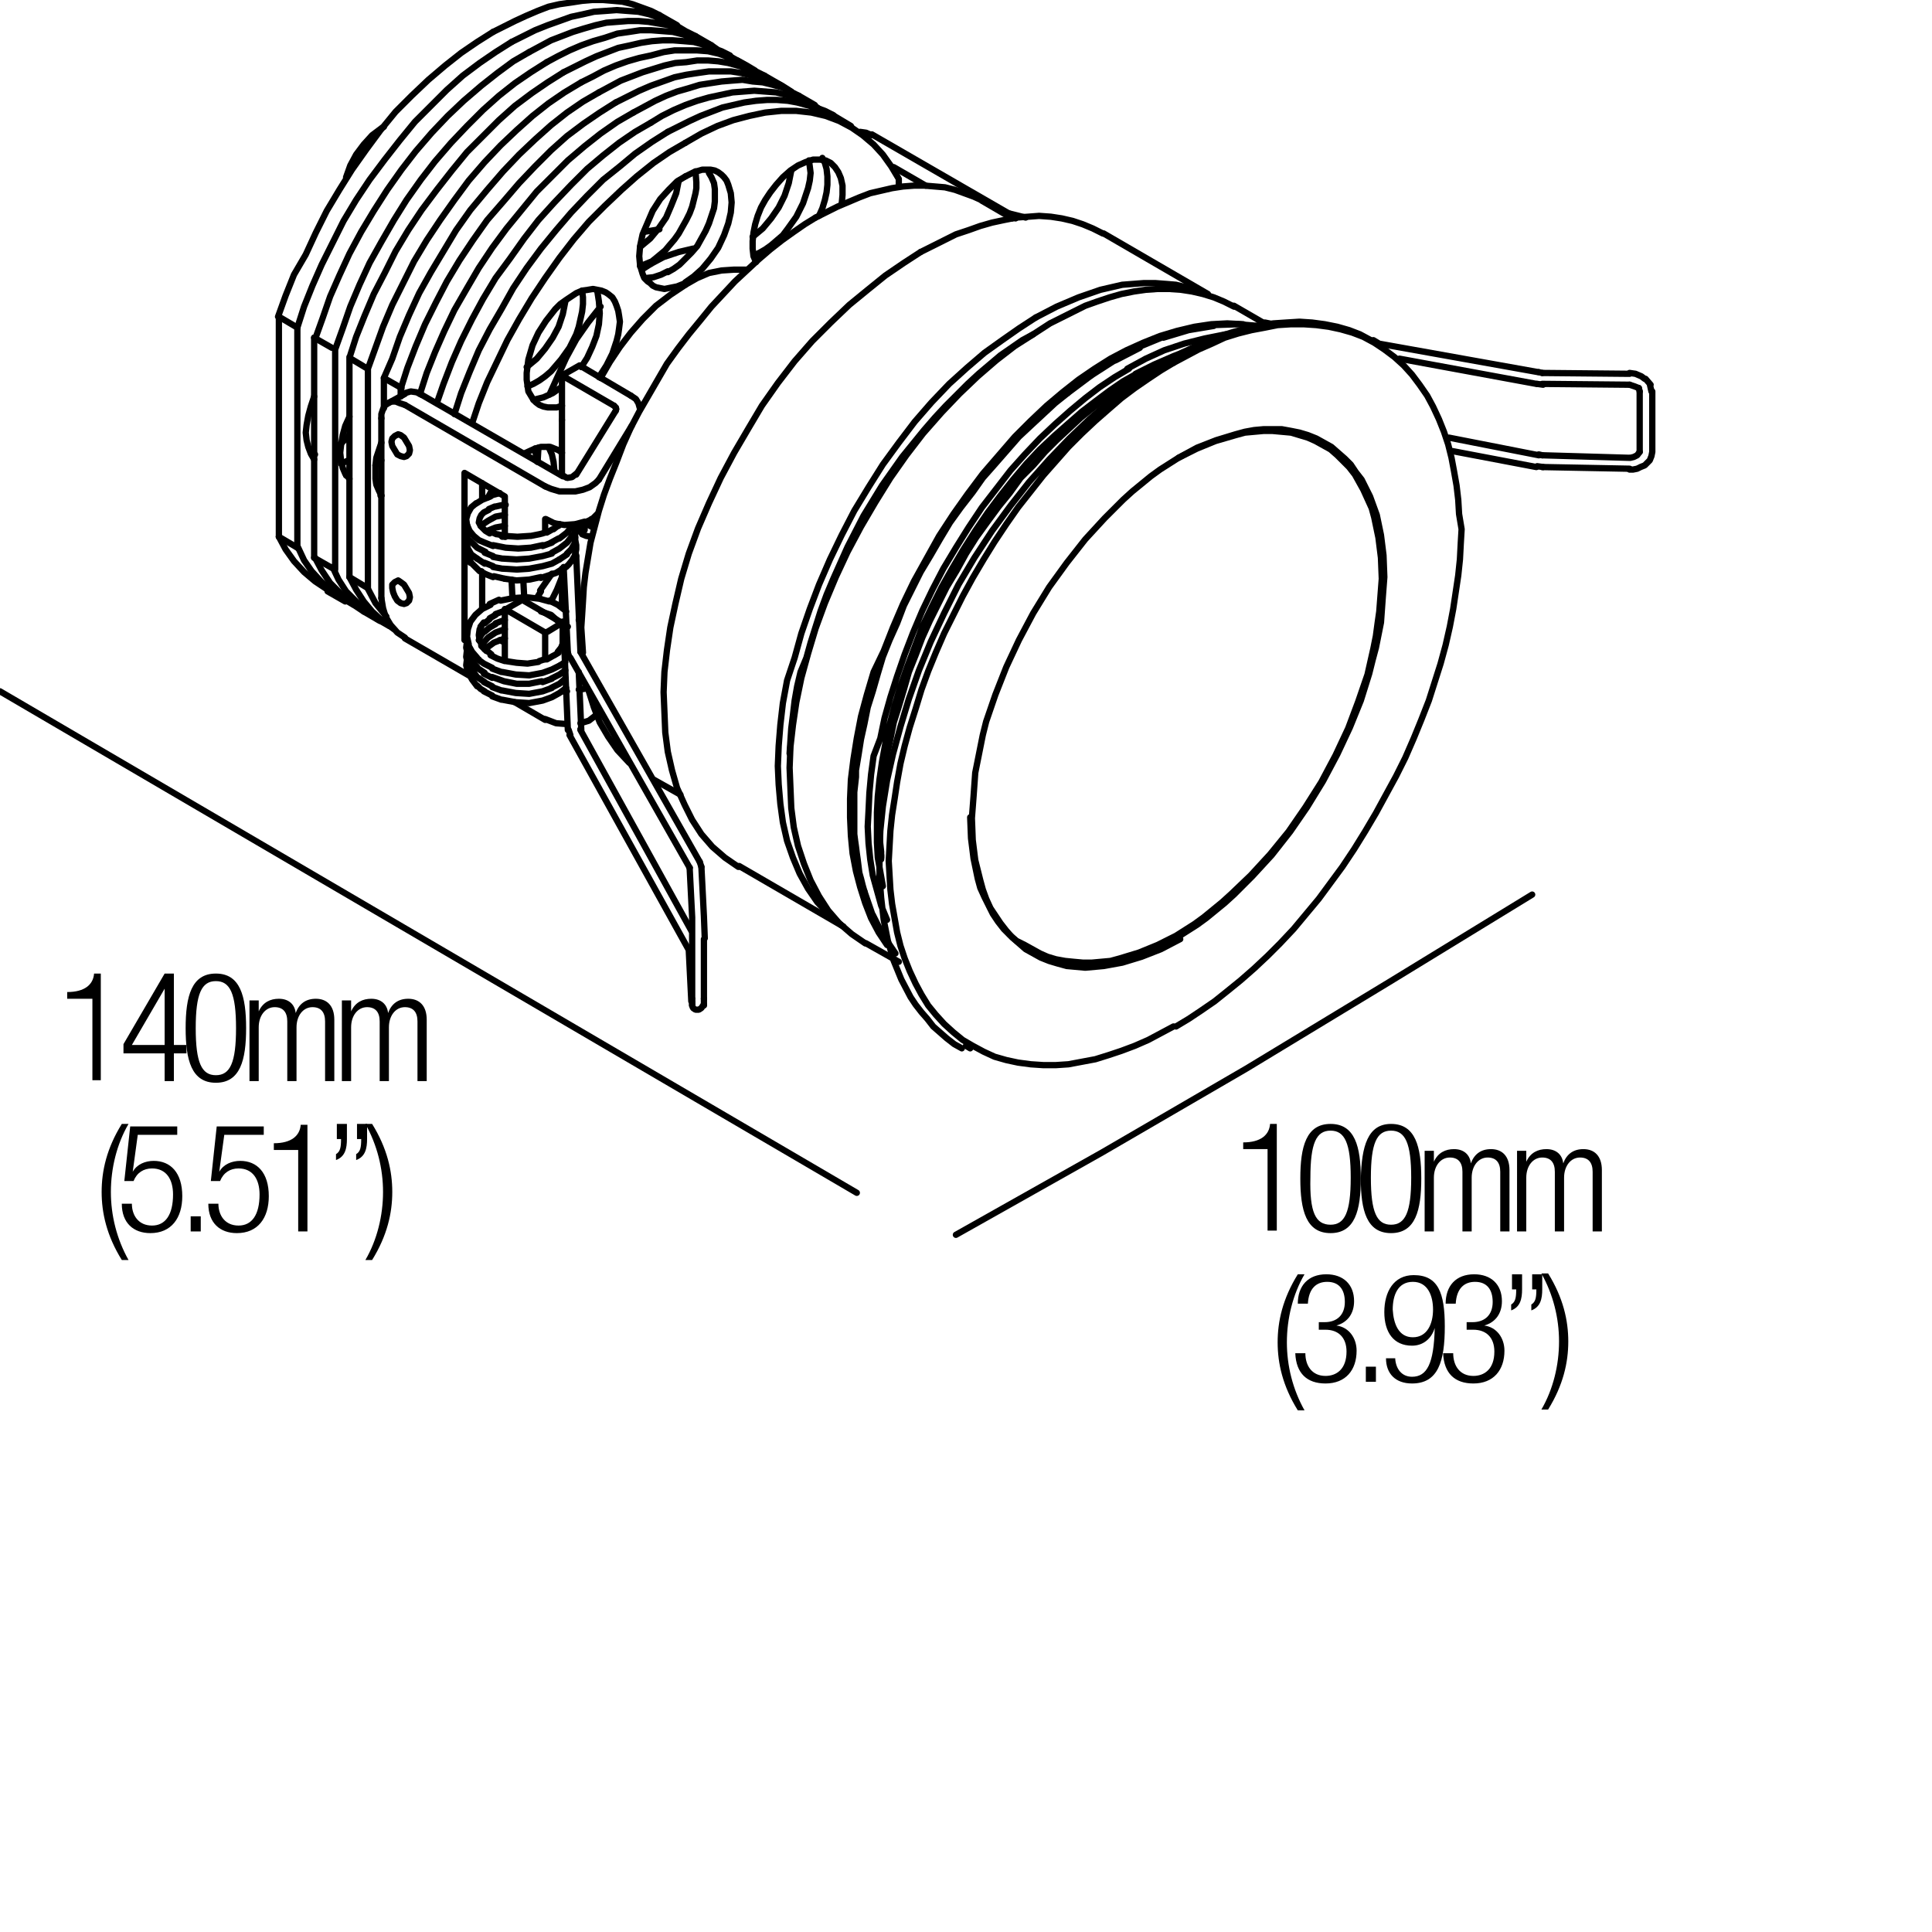 <?xml version="1.0" encoding="utf-8"?>
<!-- Generator: Adobe Illustrator 18.0.0, SVG Export Plug-In . SVG Version: 6.00 Build 0)  -->
<!DOCTYPE svg PUBLIC "-//W3C//DTD SVG 1.1//EN" "http://www.w3.org/Graphics/SVG/1.1/DTD/svg11.dtd">
<svg version="1.1" id="Livello_1" xmlns="http://www.w3.org/2000/svg" xmlns:xlink="http://www.w3.org/1999/xlink" x="0px" y="0px"
	 viewBox="0 0 230 230" enable-background="new 0 0 230 230" xml:space="preserve">
<path fill="none" stroke="#000000" stroke-width="0.75" stroke-linecap="round" stroke-linejoin="round" stroke-miterlimit="10" d="
	M61,71.1L60.9,69 M66.9,56.6V50"/>
<path fill="none" stroke="#000000" stroke-width="0.75" stroke-linecap="round" stroke-linejoin="bevel" stroke-miterlimit="10" d="
	M66.6,81.4l0.7-0.6 M65.6,81.9l1-0.5 M64.6,82.3l1.1-0.4 M59.8,82.2l1.6,0.3l1.6,0.1l1.6-0.3 M58.6,81.8l1.1,0.4 M57.6,81.2l1,0.5
	 M56.8,80.6l0.9,0.6 M56.2,79.8l0.6,0.8 M55.6,77.3l-0.1,0.9l0.2,0.8l0.4,0.8 M66.6,80.3l0.7-0.5 M65.6,80.8l1-0.5 M64.6,81.2
	l1.1-0.4 M58.6,80.6l1.4,0.5l1.5,0.3h1.5l1.5-0.3 M57.6,80.2l1,0.5 M56.8,79.5l0.9,0.6 M56.2,78.7l0.6,0.7 M55.7,77.8l0.5,0.9
	 M55.6,76.3l-0.1,0.8l0.2,0.8"/>
<line fill="none" stroke="#000000" stroke-width="0.75" stroke-linecap="round" stroke-linejoin="round" stroke-miterlimit="10" x1="67.3" y1="78.8" x2="66.7" y2="79.2"/>
<path fill="none" stroke="#000000" stroke-width="0.75" stroke-linecap="round" stroke-linejoin="bevel" stroke-miterlimit="10" d="
	M65.7,79.7l1-0.5 M64.6,80.1l1.1-0.4 M59.8,80l1.6,0.3l1.6,0.1l1.6-0.3 M58.6,79.6l1.1,0.4 M57.6,79l1,0.5 M56.9,78.5l0.7,0.5
	 M56.8,78.4l0.2,0.1 M56.2,77.6l0.6,0.7 M55.7,76.7l0.5,0.9 M56,74l-0.3,0.9l-0.1,0.9l0.2,0.9 M56.6,73.2L56,74 M57.4,72.5l-0.8,0.7
	 M58.4,72l-1,0.5 M59.4,71.4l-1.1,0.5 M64.4,71.3l-1.7-0.2l-1.6,0.1l-1.5,0.3 M65.4,71.6l-1.1-0.3 M66.4,72l-1-0.5 M67.2,72.6
	L66.4,72"/>
<line fill="none" stroke="#000000" stroke-width="0.75" stroke-linecap="round" stroke-linejoin="round" stroke-miterlimit="10" x1="67.3" y1="72.6" x2="67.4" y2="72.8"/>
<path fill="none" stroke="#000000" stroke-width="0.75" stroke-linecap="round" stroke-linejoin="bevel" stroke-miterlimit="10" d="
	M65.7,83l0.9-0.5l0.8-0.6 M64.6,83.4l1.1-0.4 M59.8,83.3l1.6,0.3l1.6,0.1l1.6-0.3 M58.6,82.9l1.1,0.4 M57.6,82.3l1,0.5 M57.2,82
	l0.5,0.3 M56.8,81.6l0.3,0.3 M56.2,80.9l0.6,0.8 M55.7,80l0.5,0.9 M55.6,78.4l-0.1,0.8l0.2,0.8 M60.1,76l-1.3,0.5l-1.1,0.8
	 M60.1,74.9L59,75.3l-0.9,0.6l-0.8,0.9"/>
<path fill="none" stroke="#000000" stroke-width="0.75" stroke-linecap="round" stroke-linejoin="round" stroke-miterlimit="10" d="
	M67,76.8L67,76.7 M60.1,73.8L59,74.2"/>
<path fill="none" stroke="#000000" stroke-width="0.75" stroke-linecap="round" stroke-linejoin="bevel" stroke-miterlimit="10" d="
	M59,74.3l-0.7,0.4 M58.3,74.7l-0.6,0.5 M57.6,75.2l-0.4,0.5"/>
<path fill="none" stroke="#000000" stroke-width="0.75" stroke-linecap="round" stroke-linejoin="round" stroke-miterlimit="10" d="
	M57.2,75.7L57,76.2 M60.1,72.7L59,73.1"/>
<path fill="none" stroke="#000000" stroke-width="0.75" stroke-linecap="round" stroke-linejoin="bevel" stroke-miterlimit="10" d="
	M59,73.2l-0.7,0.4 M58.3,73.7l-0.6,0.5 M57.6,74.1l-0.4,0.5 M57.3,74.6l-0.2,0.3 M57.1,74.9L57,75.6l0.1,0.7 M57.1,76.3l0.3,0.5
	 M57.3,76.9l0.5,0.5 M57.8,77.4l0.1,0.1 M58,77.5l0.5,0.4 M58.4,78l0.8,0.4 M59.2,78.4l0.9,0.3 M60.2,78.7l1.3,0.2l1.3,0.1l1.3-0.2
	 M64.2,78.7l0.9-0.3 M65.1,78.5l0.7-0.4 M65.8,78.1L66,78 M66,78l0.5-0.3 M66.4,77.6l0.4-0.5 M66.8,77.1l0.2-0.5 M67,76.7v-0.9"/>
<line fill="none" stroke="#000000" stroke-width="0.75" stroke-linecap="round" stroke-linejoin="round" stroke-miterlimit="10" x1="67" y1="75.7" x2="67" y2="75.6"/>
<polyline fill="none" stroke="#000000" stroke-width="0.75" stroke-linecap="round" stroke-linejoin="bevel" stroke-miterlimit="10" points="
	66.6,74.1 65.6,73.2 64.4,72.8 "/>
<path fill="none" stroke="#000000" stroke-width="0.75" stroke-linecap="round" stroke-linejoin="round" stroke-miterlimit="10" d="
	M67.2,75.1L67,74.5 M67.6,77.7l-0.5-10.2 M68.6,66.2l0.5,11.4 M68.5,65.7l0.1,0.5 M60.1,68.9l-1.3-0.3"/>
<line fill="none" stroke="#000000" stroke-width="0.75" stroke-linecap="round" stroke-linejoin="bevel" stroke-miterlimit="10" x1="57.7" y1="68.3" x2="58.7" y2="68.7"/>
<path fill="none" stroke="#000000" stroke-width="0.75" stroke-linecap="round" stroke-linejoin="round" stroke-miterlimit="10" d="
	M57.7,68.3L57.7,68.3l-0.2-0.1l-0.1-0.1l-0.1-0.1h-0.1L57.1,68L57,67.9l-0.1-0.1l-0.1-0.1l-0.1-0.1l-0.1-0.1l-0.1-0.1l-0.1-0.1
	l-0.1-0.1l-0.1-0.1l-0.1-0.1l-0.1-0.1v-0.1H56v-0.1L56,67l-0.1-0.1v-0.1h-0.1v-0.1v-0.1h-0.1v-0.1l-0.1-0.1v-0.1l-0.1-0.1v-0.1
	l-0.1-0.1v-0.1v-0.1v-0.1L55.5,66v-0.1v-0.1v-0.1v-0.1v-0.1v-0.1v-0.1v-0.1v-0.1l0.1-0.1v-0.1v-0.1v-0.1V65 M68.5,64.4l0.1,0.5v0.5
	l-0.1,0.5l-0.1,0.3l-0.3,0.5l-0.4,0.5l-0.3,0.3L67,67.7l-0.8,0.5l-0.9,0.3l-0.9,0.3"/>
<path fill="none" stroke="#000000" stroke-width="0.75" stroke-linecap="round" stroke-linejoin="bevel" stroke-miterlimit="10" d="
	M55.6,63.8l-0.1,0.7l0.2,0.8l0.4,0.7l0.7,0.5 M67.5,65.9l0.5-0.5l0.4-0.7l0.1-0.7l-0.1-0.8 M55.6,62.6l-0.1,0.6l0.1,0.7l0.3,0.5
	 M68.3,63.7l0.3-1.3 M56.1,60.4l-0.4,0.7l-0.2,0.7l0.1,0.7 M56.7,59.9l-0.6,0.5 M57.4,59.5l-0.8,0.5 M58.4,59.1l-1,0.4"/>
<line fill="none" stroke="#000000" stroke-width="0.75" stroke-linecap="round" stroke-linejoin="round" stroke-miterlimit="10" x1="58.4" y1="59" x2="59.5" y2="58.7"/>
<polyline fill="none" stroke="#000000" stroke-width="0.75" stroke-linecap="round" stroke-linejoin="bevel" stroke-miterlimit="10" points="
	60.1,68.9 61.5,69.1 63,69 64.4,68.7 "/>
<line fill="none" stroke="#000000" stroke-width="0.75" stroke-linecap="round" stroke-linejoin="round" stroke-miterlimit="10" x1="67.5" y1="66" x2="66.6" y2="66.6"/>
<path fill="none" stroke="#000000" stroke-width="0.75" stroke-linecap="round" stroke-linejoin="bevel" stroke-miterlimit="10" d="
	M65.7,67.1l0.9-0.5 M64.6,67.4l1.1-0.3 M59.9,67.7l1.6,0.1l1.5-0.1l1.6-0.3 M58.7,67.5l1.1,0.2 M57.7,67l1,0.4"/>
<line fill="none" stroke="#000000" stroke-width="0.75" stroke-linecap="round" stroke-linejoin="round" stroke-miterlimit="10" x1="57.7" y1="67.1" x2="56.8" y2="66.5"/>
<path fill="none" stroke="#000000" stroke-width="0.75" stroke-linecap="round" stroke-linejoin="bevel" stroke-miterlimit="10" d="
	M66.6,65.3l0.9-0.7l0.7-0.9 M65.7,65.8l0.9-0.5 M64.6,66.2l1.1-0.3 M59.9,66.5l1.6,0.1l1.5-0.1l1.6-0.3 M58.7,66.3l1.1,0.2
	 M57.7,65.8l1,0.4 M56,64.4l0.8,0.8l1,0.5 M66.6,64.1l0.9-0.7l0.7-0.9 M65.6,64.6l0.9-0.5"/>
<line fill="none" stroke="#000000" stroke-width="0.75" stroke-linecap="round" stroke-linejoin="round" stroke-miterlimit="10" x1="65.7" y1="64.6" x2="64.6" y2="65"/>
<path fill="none" stroke="#000000" stroke-width="0.75" stroke-linecap="round" stroke-linejoin="bevel" stroke-miterlimit="10" d="
	M58.7,64.9l1.5,0.3l1.5,0.1l1.5-0.1l1.4-0.3 M57.7,64.6l1,0.4 M55.6,62.5l0.3,0.7l0.5,0.6l0.6,0.5l0.7,0.3 M60.2,60.1h-0.3
	 M59.9,60.1l-0.9,0.2 M58.9,60.3l-0.7,0.3 M58.2,60.7L57.6,61 M57.6,61l-0.3,0.3l-0.2,0.4L57,62.2 M57,62.2l0.3,0.5l0.5,0.5l0.5,0.3
	 M58.4,63.3l0.7,0.3 M59.2,63.6l0.5,0.1 M59.7,63.8l0.5,0.1 M60.1,63.8l1.5,0.1l1.5-0.1 M63.2,63.8l1-0.2 M64.2,63.6l0.4-0.1
	 M64.6,63.5l0.5-0.2 M65.1,63.4l0.7-0.4 M65.9,63l0.5-0.4"/>
<line fill="none" stroke="#000000" stroke-width="0.75" stroke-linecap="round" stroke-linejoin="round" stroke-miterlimit="10" x1="66.5" y1="62.6" x2="66.6" y2="62.4"/>
<path fill="none" stroke="#000000" stroke-width="0.75" stroke-linecap="round" stroke-linejoin="bevel" stroke-miterlimit="10" d="
	M60.1,61.3L59,61.5L58.1,62l-0.9,0.6 M60.1,62.6L59,62.8L58,63.2"/>
<path fill="none" stroke="#000000" stroke-width="0.75" stroke-linecap="round" stroke-linejoin="round" stroke-miterlimit="10" d="
	M60.1,63.8l-0.3,0.1 M62.3,69.1l0.1,1.9 M68.9,80l0.3,6.9 M67.6,86.9l-0.5-11.8 M69.1,86.8L69.1,86.8"/>
<line fill="none" stroke="#000000" stroke-width="0.75" stroke-linecap="round" stroke-linejoin="bevel" stroke-miterlimit="10" x1="67.7" y1="86.9" x2="67.9" y2="87.5"/>
<path fill="none" stroke="#000000" stroke-width="0.75" stroke-linecap="round" stroke-linejoin="round" stroke-miterlimit="10" d="
	M69.1,86.9l13.2,23.9 M67.8,87.5l14.2,25.6v0.1l0.3,6 M82.4,119.5v-0.6 M83.8,118.9v0.7"/>
<path fill="none" stroke="#000000" stroke-width="0.75" stroke-linecap="round" stroke-linejoin="bevel" stroke-miterlimit="10" d="
	M83.8,119.7v-0.1 M82.4,119.7l0.1,0.3l0.3,0.2h0.4l0.3-0.2l0.2-0.3"/>
<path fill="none" stroke="#000000" stroke-width="0.75" stroke-linecap="round" stroke-linejoin="round" stroke-miterlimit="10" d="
	M82.4,119.7v-0.3v-0.2 M82.4,118.9v-7.1 M83.8,111.8v7.1 M82.4,111.8v-2.6 M83.8,109.1l0.1,2.6 M82.4,109.2l-0.3-5.9 M83.5,103.2
	l0.3,5.9"/>
<path fill="none" stroke="#000000" stroke-width="0.75" stroke-linecap="round" stroke-linejoin="bevel" stroke-miterlimit="10" d="
	M82.1,103.3L82.1,103.3 M83.5,103.2l-0.2-0.6"/>
<path fill="none" stroke="#000000" stroke-width="0.75" stroke-linecap="round" stroke-linejoin="round" stroke-miterlimit="10" d="
	M82.1,103.3l-14.2-25 M69.1,77.6l14.2,25"/>
<line fill="none" stroke="#000000" stroke-width="0.75" stroke-linecap="round" stroke-linejoin="bevel" stroke-miterlimit="10" x1="67.6" y1="77.7" x2="67.8" y2="78.3"/>
<rect x="69.1" y="77.5" width="0.1" height="0.1"/>
<rect x="66.8" y="49.9" width="0.1" height="0.1"/>
<line fill="none" stroke="#000000" stroke-width="0.75" stroke-linecap="round" stroke-linejoin="bevel" stroke-miterlimit="10" x1="122.1" y1="25.9" x2="120.1" y2="25.4"/>
<path fill="none" stroke="#000000" stroke-width="0.75" stroke-linecap="round" stroke-linejoin="round" stroke-miterlimit="10" d="
	M172.5,52.1l10.7,2.1 M182.9,55.6l-10-1.9"/>
<path fill="none" stroke="#000000" stroke-width="0.75" stroke-linecap="round" stroke-linejoin="bevel" stroke-miterlimit="10" d="
	M183.2,54.1l0.4,0.1 M183,55.5l0.7,0.1"/>
<path fill="none" stroke="#000000" stroke-width="0.75" stroke-linecap="round" stroke-linejoin="round" stroke-miterlimit="10" d="
	M183.6,54.2l10.3,0.3 M194,55.8l-10.4-0.2"/>
<polyline fill="none" stroke="#000000" stroke-width="0.75" stroke-linecap="round" stroke-linejoin="bevel" stroke-miterlimit="10" points="
	194.1,54.5 194.5,54.4 194.9,54.2 195.2,53.8 "/>
<path fill="none" stroke="#000000" stroke-width="0.75" stroke-linecap="round" stroke-linejoin="round" stroke-miterlimit="10" d="
	M196.7,53.8l-0.1,0.5l-0.2,0.5l-0.3,0.3l-0.3,0.3l-0.5,0.2l-0.4,0.2l-0.5,0.1H194 M195.2,53.8v-7.2 M196.7,46.6v7.2"/>
<polyline fill="none" stroke="#000000" stroke-width="0.75" stroke-linecap="round" stroke-linejoin="bevel" stroke-miterlimit="10" points="
	195.1,46.2 194.6,46 194,45.8 "/>
<line fill="none" stroke="#000000" stroke-width="0.75" stroke-linecap="round" stroke-linejoin="round" stroke-miterlimit="10" x1="195.2" y1="46.6" x2="195.1" y2="46.2"/>
<path fill="none" stroke="#000000" stroke-width="0.75" stroke-linecap="round" stroke-linejoin="bevel" stroke-miterlimit="10" d="
	M195.4,44.8l-0.7-0.3l-0.7-0.1 M195.8,45.1l-0.4-0.3 M196.5,45.8l-0.6-0.7 M196.6,46.6l-0.2-0.9"/>
<path fill="none" stroke="#000000" stroke-width="0.75" stroke-linecap="round" stroke-linejoin="round" stroke-miterlimit="10" d="
	M194,45.8l-10.4-0.1 M183.6,44.4l10.4,0.1"/>
<path fill="none" stroke="#000000" stroke-width="0.75" stroke-linecap="round" stroke-linejoin="bevel" stroke-miterlimit="10" d="
	M183,45.7l0.7,0.1 M183.2,44.3l0.4,0.1"/>
<path fill="none" stroke="#000000" stroke-width="0.75" stroke-linecap="round" stroke-linejoin="round" stroke-miterlimit="10" d="
	M182.9,45.7l-16.3-3 M164.1,40.9l19,3.4 M150.6,38.4l0.5,0.1"/>
<path fill="none" stroke="#000000" stroke-width="0.75" stroke-linecap="round" stroke-linejoin="bevel" stroke-miterlimit="10" d="
	M69.3,63.6l0.5,0.2l0.6,0.1 M68.5,62.9l0.8,0.6"/>
<polyline fill="none" stroke="#000000" stroke-width="0.75" stroke-linecap="round" stroke-linejoin="round" stroke-miterlimit="10" points="
	104.9,102.3 104.9,101.4 104.8,100.5 104.7,99.5 104.7,98.6 104.7,97.8 104.8,96.9 104.8,96.1 104.9,95.2 104.9,94.3 105.1,93.5 
	105.3,91.7 105.6,89.8 106,88 106.4,86 107,84.1 107.6,82.1 108.2,80 109,78 109.8,75.9 110.7,73.9 111.7,71.9 112.7,69.9 
	113.9,67.9 115,65.9 116.2,64 117.5,62.2 118.9,60.3 120.2,58.7 121.5,56.9 123,55.4 124.4,53.8 125.8,52.4 127.3,51 128.7,49.7 
	130.2,48.5 133,46.4 135.9,44.7 "/>
<path fill="none" stroke="#000000" stroke-width="0.75" stroke-linecap="round" stroke-linejoin="bevel" stroke-miterlimit="10" d="
	M139.3,43l-3.4,1.7 M135.7,41.4l-2.9,1.5 M138.5,40.1l-2.9,1.2 M141.5,39.3l-3,0.9 M144.5,38.8l-3,0.5 M147.4,38.6l-3,0.1
	 M149.8,38.8l-2.4-0.2 M103.9,108.9l1.2,2.4l1.5,2.2 M102.9,106.1l1,2.9"/>
<polyline fill="none" stroke="#000000" stroke-width="0.75" stroke-linecap="round" stroke-linejoin="round" stroke-miterlimit="10" points="
	102.9,106.1 102.7,105.4 102.5,104.6 102.3,103.9 102.2,103.1 102.1,102.3 102,101.6 101.9,100.8 101.8,100.1 101.7,99.3 
	101.7,98.4 101.7,97.6 101.7,96.8 101.7,96 101.7,95.2 101.7,94.3 101.8,93.4 101.9,92.5 101.9,91.7 102.2,89.9 102.5,88 
	102.9,86.2 103.3,84.2 103.9,82.3 104.5,80.2 105.1,78.2 105.9,76.2 106.8,74.2 107.6,72.1 108.6,70.1 109.6,68.1 110.8,66.1 
	111.9,64.2 113.1,62.2 114.4,60.4 115.8,58.6 117,56.9 118.5,55.2 119.9,53.6 121.3,52 122.8,50.6 124.2,49.3 125.6,48 127.1,46.8 
	"/>
<line fill="none" stroke="#000000" stroke-width="0.75" stroke-linecap="round" stroke-linejoin="bevel" stroke-miterlimit="10" x1="129.9" y1="44.7" x2="127.1" y2="46.8"/>
<path fill="none" stroke="#000000" stroke-width="0.75" stroke-linecap="round" stroke-linejoin="round" stroke-miterlimit="10" d="
	M129.9,44.7l2.8-1.8 M163.5,40.5l0.5,0.3 M146.9,36.4l3.8,2.2 M115,124.5l0.5,0.3 M104.9,101.8v0.3 M103.1,112.3l3.9,2.2"/>
<path fill="none" stroke="#000000" stroke-width="0.75" stroke-linecap="round" stroke-linejoin="bevel" stroke-miterlimit="10" d="
	M45.7,15.1l-0.2,0.1 M45.5,15.2l-1.2,0.9l-1,1.1l-0.9,1.2l-0.7,1.3l-0.5,1.4"/>
<path fill="none" stroke="#000000" stroke-width="0.75" stroke-linecap="round" stroke-linejoin="round" stroke-miterlimit="10" d="
	M95.1,11.4l1.9,1.1 M99.3,13.8l2,1.2 M78.5,1.8L80.6,3 M82.8,4.3l1.9,1.1 M91,9l1.9,1.1 M86.9,6.7l1.9,1.1 M120.5,26l-3.6-2.1
	 M143.8,35l-12.4-7.2 M41.1,71.6L39,70.4 M45.2,73.9l-1.9-1.1 M81,94.6l-3.2-1.8 M100.4,110.3l-12.4-7.2 M46.2,48l2-1.1 M76.2,48.7
	L76.2,48.7 M68.5,65.9l0.1,0.3"/>
<polyline fill="none" stroke="#000000" stroke-width="0.75" stroke-linecap="round" stroke-linejoin="bevel" stroke-miterlimit="10" points="
	67.6,74.6 67.3,74.8 67.2,75.1 "/>
<path fill="none" stroke="#000000" stroke-width="0.75" stroke-linecap="round" stroke-linejoin="round" stroke-miterlimit="10" d="
	M70.4,62.6v-0.7v-0.1 M68.9,62.4v0.4l0.7,0.3v-0.9 M69.6,62.2l0.8,0.5 M68.9,62.8l0.7-0.4 M140,111.4l1.1-0.7l1.1-0.7l1.1-0.8
	l1.1-0.9l1.1-0.9l1.1-1l2.3-2.2l2.3-2.5l2.2-2.7l2-2.9l1.9-3l1.7-3.2l1.5-3.2l1.2-3.2l1.1-3.2l0.7-3.1l0.3-1.5l0.2-1.5l0.2-1.4
	l0.1-1.3l0.1-1.3l0.1-1.3l-0.1-2.5l-0.3-2.4l-0.5-2.4l-0.3-1.1l-0.5-1.1l-0.5-1.1l-0.5-0.9l-0.5-0.9l-0.7-0.9l-0.7-0.7l-0.7-0.7
	l-0.8-0.7l-0.9-0.5l-0.9-0.5l-0.9-0.4l-1-0.3l-1-0.3l-1.1-0.1l-1.1-0.1h-1.1l-1.1,0.1l-1.1,0.1l-1.1,0.3l-2.4,0.7l-2.2,0.9l-2.2,1.1
	 M140,111.4l-2.2,1.1l-2.2,0.9l-2.3,0.7l-1.1,0.3l-1.1,0.1l-1.1,0.1h-1.1l-1.1-0.1l-1-0.1l-1.1-0.2l-1-0.3l-0.9-0.4l-0.9-0.5
	l-0.9-0.5L121,112l-0.8-0.7l-0.7-0.7l-0.7-0.9l-0.6-0.9l-0.5-1l-0.5-1l-0.5-1.1l-0.3-1.1l-0.5-2.4l-0.3-2.4l-0.1-2.5 M139.7,43.2
	l1.5-0.8l1.5-0.8l1.6-0.7l1.5-0.7l1.6-0.5l1.6-0.4l1.6-0.3l1.5-0.3l1.6-0.1h1.5l1.5,0.1l1.5,0.2l1.4,0.3l1.4,0.4l1.3,0.5l1.3,0.7
	l1.2,0.8l1.2,0.9l1.1,1l1,1.1l0.9,1.2l0.9,1.3l0.7,1.3l0.7,1.5l0.6,1.5l0.5,1.5l0.4,1.6l0.3,1.6l0.3,1.7l0.2,1.7l0.1,1.7L174,63
	l-0.1,1.7l-0.1,1.9l-0.2,1.9l-0.3,2l-0.3,2l-0.4,2.1l-0.5,2.2l-0.6,2.2l-0.7,2.2l-0.7,2.2l-0.9,2.3l-0.9,2.2l-1,2.3l-1.1,2.2
	l-1.2,2.2l-1.2,2.2l-1.3,2.2l-1.3,2.1l-1.4,2.1l-1.4,1.9L157,107l-1.5,1.8l-1.5,1.8l-1.6,1.7l-1.5,1.5l-1.6,1.5l-1.6,1.4l-1.6,1.3
	l-1.5,1.2l-1.6,1.1l-1.5,1l-1.5,0.9 M139.2,42.9l1.5-0.9l1.5-0.7l1.5-0.7l1.6-0.6l1.6-0.5l1.6-0.4l1.5-0.4l1.6-0.2l1.5-0.1l1.6-0.1
	l1.5,0.1l1.5,0.2l1.5,0.3l1.4,0.4l1.3,0.5l1.3,0.7"/>
<path fill="none" stroke="#000000" stroke-width="0.75" stroke-linecap="round" stroke-linejoin="bevel" stroke-miterlimit="10" d="
	M142,41.5l-2.3,0.9l-2.3,1l-2.2,1.1 M145.9,39.8l-2.5,0.5l-2.4,0.6l-2.4,0.8l-2.2,1l-2.2,1.2"/>
<path fill="none" stroke="#000000" stroke-width="0.75" stroke-linecap="round" stroke-linejoin="round" stroke-miterlimit="10" d="
	M132.2,42.7l1.9-1l2-0.9l2-0.8l2-0.6l2.1-0.5l2-0.3l1.9-0.1l1.9,0.1 M125,38.5l2.8-1.4l1.4-0.7l1.4-0.5l1.5-0.5l1.4-0.4l1.5-0.3
	l1.4-0.2l1.4-0.1h1.4l1.4,0.1l1.3,0.2l1.3,0.3l1.3,0.4l1.2,0.5l1.2,0.6 M140.3,54.5l2.2-1.2l2.3-0.9l2.3-0.7l1.1-0.3l1.1-0.2
	l1.1-0.1h1.1h1.1l1.1,0.2l1,0.2l1,0.3l1,0.4l0.9,0.5l0.9,0.5l0.8,0.7l0.8,0.7l0.7,0.7l0.6,0.9l0.7,0.9l0.5,1l0.5,1l0.4,1.1l0.4,1.1
	l0.5,2.4l0.3,2.4l0.1,2.6l-0.1,1.3l-0.1,1.3l-0.1,1.4l-0.1,1.4l-0.3,1.5l-0.3,1.5l-0.4,1.5l-0.4,1.6l-1,3.2l-1.3,3.2l-1.5,3.2
	l-1.7,3.2l-1.9,3.1l-2,2.9l-2.2,2.8l-2.3,2.5l-1.1,1.1l-1.1,1.1l-1.1,1l-1.1,0.9l-1.1,0.9l-1.1,0.8l-1.1,0.7l-1.1,0.7 M139.7,43.2
	l-1.5,0.9l-1.5,1l-1.6,1.1l-1.6,1.2l-1.5,1.3l-1.6,1.4l-1.6,1.5l-1.6,1.6l-1.5,1.7l-1.5,1.7l-1.5,1.9l-1.5,1.9l-1.4,2l-1.4,2.1
	l-1.3,2.1l-1.3,2.2l-1.2,2.2l-1.1,2.2l-1.1,2.2l-1,2.3l-0.9,2.2l-0.8,2.2l-0.7,2.3l-0.7,2.2l-0.6,2.2l-0.5,2.1l-0.4,2.2l-0.3,2
	l-0.3,1.9l-0.2,1.9l-0.1,1.8l-0.1,1.8l0.1,1.7l0.1,1.7l0.2,1.7l0.3,1.7l0.3,1.7l0.4,1.6l0.5,1.5l0.6,1.5l0.7,1.5l0.7,1.3l0.8,1.3
	l0.9,1.1l1,1.1l1.1,1l1.1,0.9l1.2,0.7l1.3,0.7l1.3,0.6l1.4,0.4l1.4,0.3l1.5,0.2l1.5,0.1h1.5l1.5-0.1l1.6-0.3l1.6-0.3l1.6-0.5
	l1.5-0.5l1.6-0.6l1.6-0.7l1.5-0.8l1.5-0.8 M139,43.1l-0.3,0.1 M139.2,42.9l-2.3,1.4l-2.4,1.6l-2.4,1.9l-2.4,2.1l-2.4,2.3l-2.4,2.5
	l-2.4,2.7l-2.2,2.8l-2.2,3l-2.1,3.2l-1.9,3.2l-1.7,3.4l-1.6,3.4l-1.4,3.4l-1.2,3.4l-1,3.3l-0.9,3.3l-0.7,3.1l-0.5,3.1l-0.3,2.9
	l-0.1,2.8v2.6l0.2,2.6l0.3,2.6l0.5,2.5l0.7,2.4l0.9,2.2l1.1,2.1l0.6,0.9l0.7,0.9l0.7,0.8l0.7,0.9l0.8,0.7l0.8,0.7l0.9,0.7l0.9,0.5
	 M135.3,44.5l-1.6,0.9l-1.6,1.1l-1.6,1.2l-1.7,1.3l-1.6,1.4l-1.7,1.5l-1.7,1.6l-1.6,1.7l-1.6,1.9l-1.5,1.9l-1.5,2l-1.5,2.2l-1.4,2.2
	l-1.3,2.2l-1.3,2.3l-1.2,2.4l-1.1,2.3l-0.9,2.4l-0.9,2.4l-0.8,2.3l-0.7,2.3l-0.6,2.3l-0.5,2.2l-0.4,2.2l-0.3,2.1l-0.2,2l-0.1,1.9
	v1.8v1.8l0.1,1.8l0.3,1.7l0.3,1.7 M134.4,43.9l-1.7,1l-1.8,1.2l-1.7,1.3l-1.8,1.5l-1.8,1.6l-1.8,1.7l-1.8,1.9l-1.7,1.9l-1.7,2.2
	l-1.7,2.2l-1.6,2.4l-1.5,2.4l-1.5,2.5l-1.3,2.5l-1.2,2.5l-1.1,2.6l-1,2.6l-0.9,2.6l-0.8,2.5l-0.7,2.5l-0.5,2.4L104,90l-0.3,2.2
	l-0.2,2.2l-0.1,2.1l-0.1,1.9l0.1,2l0.2,1.9l0.3,1.9l0.5,1.8l0.5,1.8l0.7,1.7 M132.2,42.7l-1.9,1.2l-1.9,1.3l-1.9,1.5l-1.9,1.6
	l-1.9,1.8l-1.9,1.9l-1.9,2.2l-1.9,2.2l-1.8,2.4l-1.7,2.4l-1.7,2.6l-1.5,2.7l-1.5,2.7l-1.3,2.7l-1.2,2.8l-1.1,2.8L104,80l-0.8,2.7
	l-0.7,2.6l-0.5,2.6l-0.4,2.5l-0.3,2.4l-0.1,2.3v2.2l0.1,2.2l0.2,2.1l0.4,2.1l0.5,1.9l0.6,1.9l0.7,1.8l0.9,1.7l1,1.5 M125,38.5
	l-2,1.3l-2.2,1.4l-2.2,1.7l-2.2,1.9l-2.2,2.1l-2.1,2.2l-2.2,2.5l-2,2.6l-1.9,2.7l-1.8,2.9l-1.7,2.9l-1.6,3l-1.4,3l-1.3,3.1l-1.1,3
	l-0.9,3l-0.8,2.9l-0.6,2.9l-0.4,2.7l-0.3,2.6L94,91.4l0.1,2.4l0.1,2.4l0.3,2.3l0.5,2.2l0.7,2.1l0.8,2l1,1.9l1.1,1.7l1.3,1.5l1.5,1.3
	l1.6,1.1 M140.3,54.5l-1.1,0.7l-1.1,0.7l-1.1,0.8l-1.1,0.9l-1.1,0.9l-1.1,1l-1.1,1.1l-1.1,1.1l-2.3,2.5l-2.2,2.8l-2.1,2.9l-1.9,3.1
	l-1.7,3.2l-1.5,3.2l-1.3,3.3l-1.1,3.2l-0.4,1.6l-0.3,1.5l-0.3,1.5l-0.3,1.5l-0.1,1.4l-0.1,1.4l-0.1,1.3l-0.1,1.3l0.1,2.6l0.3,2.4
	l0.6,2.4l0.3,1.1l0.4,1.1l0.5,1.1l0.6,0.9l0.6,0.9l0.7,0.9l0.7,0.8l0.8,0.7l0.8,0.7l0.9,0.5l0.9,0.5l1,0.4l1,0.3l1.1,0.3l1.1,0.1
	l1.1,0.1l1.1-0.1l1.1-0.1l1.1-0.2l1.1-0.2l2.3-0.7l2.3-0.9l2.3-1.2 M60.9,5l1.4-0.7l1.4-0.7L65.2,3l1.4-0.5L68,2l1.4-0.3l1.3-0.3
	l1.4-0.1l1.3-0.1l1.3,0.1L76,1.4l1.3,0.3l1.1,0.4l1.1,0.5l1.1,0.5l1,0.6 M63,6.2l2.6-1.4l1.3-0.5l1.3-0.5l1.3-0.4L70.9,3l1.3-0.3
	l1.3-0.1l1.3-0.1H76l1.2,0.1l1.2,0.2L79.6,3l1.1,0.3l1.1,0.5l1,0.5 M65.1,7.4l1.3-0.7L67.8,6l1.4-0.6l1.4-0.5l1.4-0.4L73.5,4
	l1.4-0.2l1.3-0.2h1.3l1.3,0.1l1.3,0.1l1.2,0.3l1.2,0.3l1.1,0.5l1.1,0.5l1,0.7 M67.1,8.6l2.6-1.3l1.3-0.6l1.3-0.5l1.3-0.5L75,5.4
	l1.3-0.3l1.3-0.2l1.3-0.1h1.2l1.3,0.1L82.6,5l1.1,0.3l1.1,0.4l1.1,0.4l1,0.5 M69.2,9.8l1.4-0.7l1.3-0.7l1.4-0.6l1.4-0.5l1.4-0.4
	l1.4-0.3L79,6.2L80.3,6L81.8,6L83,6l1.3,0.1l1.3,0.3l1.1,0.4l1.1,0.4l1.1,0.6l1,0.6 M71.3,11l2.6-1.4l1.3-0.5l1.3-0.5l1.3-0.4
	l1.3-0.4l1.3-0.3l1.3-0.1L83,7.2h1.3l1.2,0.1l1.2,0.2l1.1,0.3l1.1,0.3L90,8.5L91,9 M73.3,12.2l1.4-0.7l1.4-0.7l1.4-0.6l1.4-0.5
	l1.4-0.5l1.4-0.3l1.3-0.2l1.4-0.2h1.3h1.3l1.3,0.2l1.2,0.3l1.2,0.3L92,9.7l1.1,0.5l1.1,0.7"/>
<path fill="none" stroke="#000000" stroke-width="0.75" stroke-linecap="round" stroke-linejoin="bevel" stroke-miterlimit="10" d="
	M78.5,27.3l-1.8,0.3 M89.6,28.2l1.2-1l1-1.2l0.9-1.3l0.7-1.4l0.5-1.5l0.3-1.5"/>
<polyline fill="none" stroke="#000000" stroke-width="0.75" stroke-linecap="round" stroke-linejoin="round" stroke-miterlimit="10" points="
	75.4,13.4 78,12 79.3,11.4 80.6,10.9 82,10.5 83.3,10.1 84.6,9.9 85.9,9.7 87.1,9.6 88.4,9.5 89.6,9.7 90.8,9.8 92,10.1 93.1,10.4 
	94.1,10.9 95.1,11.4 "/>
<polyline fill="none" stroke="#000000" stroke-width="0.75" stroke-linecap="round" stroke-linejoin="bevel" stroke-miterlimit="10" points="
	76.2,29.4 77.4,28.4 78.4,27.2 79.3,25.9 79.9,24.5 80.5,23 80.8,21.5 "/>
<path fill="none" stroke="#000000" stroke-width="0.75" stroke-linecap="round" stroke-linejoin="round" stroke-miterlimit="10" d="
	M96.3,19.1l0.1,0.7l0.1,0.8l-0.1,0.9l-0.2,0.9l-0.3,0.9l-0.3,0.9L95.2,25l-0.4,0.8l-0.5,0.7l-0.5,0.7L93.2,28l-0.7,0.6l-0.7,0.6
	l-0.7,0.5l-0.7,0.4l-0.7,0.3 M77.5,14.6l1.3-0.8l1.4-0.7l1.4-0.6L83,12l1.4-0.4l1.4-0.3l1.4-0.3l1.3-0.1l1.3-0.1l1.3,0.1l1.3,0.1
	l1.2,0.3l1.2,0.3l1.1,0.5l1.1,0.5l1,0.7 M82.8,20.4l0.1,1.3v0.7L82.8,23l-0.2,0.8l-0.2,0.8l-0.3,0.8l-0.4,0.8l-0.9,1.6l-0.5,0.7
	l-0.6,0.7l-0.5,0.6l-0.6,0.5L78,30.8l-0.5,0.4"/>
<polyline fill="none" stroke="#000000" stroke-width="0.75" stroke-linecap="round" stroke-linejoin="bevel" stroke-miterlimit="10" points="
	82.5,29.6 80.8,30 79,30.6 77.5,31.4 "/>
<path fill="none" stroke="#000000" stroke-width="0.75" stroke-linecap="round" stroke-linejoin="round" stroke-miterlimit="10" d="
	M97.5,25.7l0.4-0.9l0.3-1l0.2-0.9l0.1-0.9V21l-0.1-0.9l-0.2-0.7l-0.3-0.6 M79.5,15.7l2.6-1.3l1.3-0.6l1.3-0.5l1.3-0.5l1.3-0.3
	l1.3-0.3L90,12l1.3-0.1h1.2l1.3,0.1l1.1,0.2l1.1,0.3l1.1,0.3l1.1,0.4l1,0.5 M79.5,32.4l0.7-0.4l0.7-0.5l0.7-0.7l0.7-0.7l0.7-0.8
	l0.5-0.9l0.5-0.9l0.4-0.9l0.3-0.9l0.3-0.9l0.1-0.8v-0.8v-0.7l-0.1-0.7l-0.3-0.7l-0.3-0.5 M90,31.2l-0.3-0.7l-0.1-0.9v-0.9l0.1-1
	l0.2-1l0.3-1l0.4-1l0.5-0.9l0.6-0.9l0.7-0.9l0.8-0.9l0.9-0.8l0.9-0.6l0.9-0.4l0.9-0.3h0.8l0.7,0.1l0.6,0.3l0.5,0.5l0.4,0.6l0.3,0.7
	l0.2,0.9v1.1l-0.1,1.1 M81.6,17l1.9-1.1l1.9-0.9l1.9-0.7l1.9-0.5l1.9-0.4l1.9-0.2h1.8l1.8,0.2l1.7,0.4l1.6,0.6l1.5,0.8l1.3,0.9
	l1.3,1.1l1.1,1.2l1,1.4l0.9,1.5v0.8 M81.6,21l1-0.5l1-0.3h0.5h0.5l0.5,0.1l0.4,0.2l0.4,0.3l0.3,0.3l0.3,0.4l0.2,0.5l0.3,1l0.1,1.1
	L87,25.3l-0.3,1.3l-0.5,1.4l-0.7,1.5l-0.9,1.3l-1,1.2l-1,0.9l-1,0.7"/>
<polyline fill="none" stroke="#000000" stroke-width="0.75" stroke-linecap="round" stroke-linejoin="bevel" stroke-miterlimit="10" points="
	88.9,32.1 87.4,32.1 85.9,32.2 84.4,32.5 83,33.1 81.6,33.9 "/>
<path fill="none" stroke="#000000" stroke-width="0.75" stroke-linecap="round" stroke-linejoin="round" stroke-miterlimit="10" d="
	M97.1,25.9l2.6-1.3l2.6-1.1l1.3-0.5l1.3-0.3l1.3-0.3l1.3-0.2l1.3-0.1h1.3l1.2,0.1l1.2,0.1l1.2,0.3l1.1,0.4l1.1,0.4l1.1,0.5
	 M109.6,30l2.8-1.4l1.4-0.7l1.5-0.5l1.4-0.5l1.4-0.4l1.4-0.3l1.5-0.3l1.4-0.1l1.3-0.1l1.4,0.1l1.3,0.2l1.3,0.3l1.2,0.4l1.2,0.5
	l1.2,0.6 M123.3,37.8l2.5-1.3l2.6-1.1l2.6-0.9l1.3-0.3l1.3-0.3l1.3-0.1l1.3-0.1h1.3l1.3,0.1l1.2,0.1l1.2,0.3l1.1,0.3l1.1,0.4
	 M58.7,3.8l2.6-1.3l1.3-0.6L64,1.3l1.3-0.5l1.3-0.3L68,0.3l1.3-0.2L70.5,0l1.3,0L73,0.1l1.1,0.1l1.2,0.3l1.1,0.4l1.1,0.4l1,0.5
	 M35.4,39l-2.2-1.3 M39.5,41.4l-2.1-1.2 M41.6,68.7l2,1.2 M47.8,46.2L45.7,45 M33.2,63.9l2.2,1.3"/>
<line fill="none" stroke="#000000" stroke-width="0.75" stroke-linecap="round" stroke-linejoin="bevel" stroke-miterlimit="10" x1="40.6" y1="55.2" x2="41.5" y2="54.8"/>
<path fill="none" stroke="#000000" stroke-width="0.75" stroke-linecap="round" stroke-linejoin="round" stroke-miterlimit="10" d="
	M37.4,47.2L37,48.4l-0.3,1.1l-0.2,1.1l-0.1,0.9l0.1,0.9l0.2,0.8L37,54l0.4,0.7 M60.9,5L59,6.2l-1.9,1.3l-2,1.5l-1.9,1.7l-1.9,1.9
	l-1.9,1.9l-1.8,2.2l-1.8,2.3L44,21.4l-1.6,2.4l-1.5,2.5l-1.3,2.6l-1.3,2.6L37.2,34l-1,2.5L35.4,39v26.2"/>
<path fill="none" stroke="#000000" stroke-width="0.75" stroke-linecap="round" stroke-linejoin="bevel" stroke-miterlimit="10" d="
	M35.5,65.2l0.7,1.5l0.9,1.3l1.1,1.2l1.2,1.1l1.3,0.9l1.4,0.8 M41.2,56.6h0.3 M44.7,55.4l0.7-0.6"/>
<path fill="none" stroke="#000000" stroke-width="0.75" stroke-linecap="round" stroke-linejoin="round" stroke-miterlimit="10" d="
	M37.4,40.2v26.2 M63,6.2l-1.9,1.1l-1.9,1.4l-1.9,1.5L55.2,12l-1.9,1.8l-1.9,2L49.5,18l-1.7,2.2l-1.7,2.4l-1.6,2.5L43,27.6l-1.4,2.6
	l-1.2,2.6l-1.1,2.5l-0.9,2.6l-0.9,2.5"/>
<polyline fill="none" stroke="#000000" stroke-width="0.75" stroke-linecap="round" stroke-linejoin="bevel" stroke-miterlimit="10" points="
	37.5,66.4 38.3,67.9 39.3,69.4 40.5,70.6 41.8,71.8 43.3,72.8 "/>
<line fill="none" stroke="#000000" stroke-width="0.75" stroke-linecap="round" stroke-linejoin="round" stroke-miterlimit="10" x1="37.4" y1="66.4" x2="39.5" y2="67.6"/>
<line fill="none" stroke="#000000" stroke-width="0.75" stroke-linecap="round" stroke-linejoin="bevel" stroke-miterlimit="10" x1="44.8" y1="57.5" x2="45.3" y2="57.3"/>
<path fill="none" stroke="#000000" stroke-width="0.75" stroke-linecap="round" stroke-linejoin="round" stroke-miterlimit="10" d="
	M41.6,49.6l-0.5,1.1l-0.3,1.1L40.6,53l-0.1,0.9l0.1,0.9l0.2,0.9l0.3,0.7l0.5,0.6 M65.1,7.4l-1.9,1.2l-1.9,1.3l-1.9,1.5l-1.9,1.7
	l-1.9,1.9l-1.9,2l-1.9,2.2l-1.7,2.2l-1.7,2.4l-1.5,2.4l-1.5,2.6l-1.4,2.5l-1.2,2.6l-1.1,2.6l-0.9,2.6l-0.9,2.5v26.2"/>
<polyline fill="none" stroke="#000000" stroke-width="0.75" stroke-linecap="round" stroke-linejoin="bevel" stroke-miterlimit="10" points="
	39.6,67.5 40.3,69 41.2,70.4 42.4,71.6 43.6,72.7 44.9,73.7 46.3,74.5 "/>
<line fill="none" stroke="#000000" stroke-width="0.75" stroke-linecap="round" stroke-linejoin="round" stroke-miterlimit="10" x1="45.4" y1="59" x2="45.3" y2="59"/>
<polyline fill="none" stroke="#000000" stroke-width="0.75" stroke-linecap="round" stroke-linejoin="bevel" stroke-miterlimit="10" points="
	41.6,68.7 42.4,70.2 43.3,71.6 44.3,72.8 45.5,73.9 46.9,74.9 "/>
<path fill="none" stroke="#000000" stroke-width="0.75" stroke-linecap="round" stroke-linejoin="round" stroke-miterlimit="10" d="
	M41.6,42.5v26.2 M67.1,8.6l-1.9,1.2l-1.9,1.3l-2,1.5l-1.9,1.7l-1.9,1.9l-1.9,1.9l-1.8,2.2l-1.8,2.3L50.2,25l-1.6,2.4l-1.5,2.5
	l-1.3,2.6L44.5,35l-1.1,2.6l-1,2.5l-0.8,2.5l2,1.2 M45.4,52.7l-0.3,0.9l-0.3,0.9l-0.1,0.9v0.8v0.8l0.1,0.7l0.3,0.7l0.3,0.6
	 M69.2,9.8L67.2,11l-1.9,1.3l-1.9,1.5l-1.9,1.7l-1.9,1.8l-1.9,2l-1.9,2.2l-1.7,2.3l-1.7,2.4l-1.6,2.4l-1.5,2.5l-1.3,2.6l-1.3,2.6
	l-1.1,2.6l-0.9,2.5l-0.9,2.5V70"/>
<polyline fill="none" stroke="#000000" stroke-width="0.75" stroke-linecap="round" stroke-linejoin="bevel" stroke-miterlimit="10" points="
	43.7,69.9 44.7,71.8 46,73.4 "/>
<path fill="none" stroke="#000000" stroke-width="0.75" stroke-linecap="round" stroke-linejoin="round" stroke-miterlimit="10" d="
	M45.7,45v3.6 M71.3,11l-1.9,1.1l-1.9,1.3l-1.9,1.5l-1.9,1.7l-1.9,1.8l-1.9,2l-1.9,2.2L56,25l-1.7,2.4l-1.5,2.5l-1.5,2.5l-1.4,2.5
	l-1.2,2.6l-1.1,2.6l-0.9,2.6L45.7,45 M73.3,12.2l-1.9,1.2l-1.9,1.3l-2,1.5l-1.9,1.7l-1.9,1.9l-1.9,2l-1.8,2.1L58,26.2l-1.7,2.4
	L54.7,31l-1.5,2.5L51.9,36l-1.3,2.6l-1.1,2.6l-1,2.6l-0.8,2.5v0.9"/>
<path fill="none" stroke="#000000" stroke-width="0.75" stroke-linecap="round" stroke-linejoin="bevel" stroke-miterlimit="10" d="
	M65.6,71.6l0.7-1.4l0.6-1.5 M62.7,43.7l1.2-1l1-1.2l0.9-1.3l0.7-1.3l0.5-1.5l0.3-1.5"/>
<polyline fill="none" stroke="#000000" stroke-width="0.75" stroke-linecap="round" stroke-linejoin="round" stroke-miterlimit="10" points="
	75.4,13.4 73.5,14.5 71.5,15.9 69.6,17.4 67.6,19.1 65.8,20.9 63.9,22.8 62.1,25 60.3,27.2 58.6,29.5 57,31.9 55.6,34.3 54.1,36.9 
	52.9,39.4 51.8,41.9 50.8,44.4 50,46.9 "/>
<line fill="none" stroke="#000000" stroke-width="0.75" stroke-linecap="round" stroke-linejoin="bevel" stroke-miterlimit="10" x1="63.9" y1="54.9" x2="63.7" y2="53.4"/>
<path fill="none" stroke="#000000" stroke-width="0.75" stroke-linecap="round" stroke-linejoin="round" stroke-miterlimit="10" d="
	M62.8,46l0.7-0.3l0.7-0.4l0.7-0.5l0.7-0.6l0.6-0.7l0.6-0.7l0.5-0.7l0.5-0.7l0.4-0.8l0.4-0.8l0.3-0.9l0.2-0.9l0.2-0.9l0.1-0.9v-0.8
	l-0.1-0.8 M77.5,14.6l-1.9,1.1l-1.9,1.3l-1.9,1.5l-1.9,1.6l-1.9,1.9L66,24.1l-1.9,2.1l-1.7,2.2l-1.7,2.4L59,33.1l-1.5,2.5L56.2,38
	l-1.3,2.6l-1.1,2.5l-1,2.6L52,48"/>
<line fill="none" stroke="#000000" stroke-width="0.75" stroke-linecap="round" stroke-linejoin="bevel" stroke-miterlimit="10" x1="76.2" y1="31.7" x2="77.4" y2="31.2"/>
<line fill="none" stroke="#000000" stroke-width="0.75" stroke-linecap="round" stroke-linejoin="round" stroke-miterlimit="10" x1="64.1" y1="53.3" x2="64" y2="55"/>
<path fill="none" stroke="#000000" stroke-width="0.75" stroke-linecap="round" stroke-linejoin="bevel" stroke-miterlimit="10" d="
	M71.5,36.5L70,38.4l-1.4,2l-1.2,2.2l-1,2.2L65.4,47 M77.5,31.4l-1.1,0.7 M69,75l0.1-0.2 M66,56l-0.1-1l-0.2-0.9l-0.4-0.9 M63.5,47.6
	l1.2-0.3l1.1-0.5l1-0.7 M69.2,43.7l0.7-1.1l0.6-1.3L71,40l0.3-1.4l0.1-1.3l-0.1-1.4l-0.2-1.3"/>
<polyline fill="none" stroke="#000000" stroke-width="0.75" stroke-linecap="round" stroke-linejoin="round" stroke-miterlimit="10" points="
	79.5,15.7 77.6,16.9 75.6,18.3 73.8,19.8 71.8,21.4 69.9,23.3 68,25.3 66.2,27.4 64.4,29.6 62.7,31.9 61.1,34.3 59.7,36.8 
	58.3,39.2 57,41.7 55.9,44.3 54.9,46.8 54.1,49.3 "/>
<path fill="none" stroke="#000000" stroke-width="0.75" stroke-linecap="round" stroke-linejoin="bevel" stroke-miterlimit="10" d="
	M76.9,33.1l0.9-0.1l0.9-0.3l0.8-0.4 M65.7,68.3l-1.4,2 M64.4,70.4l-0.5,0.8"/>
<polyline fill="none" stroke="#000000" stroke-width="0.75" stroke-linecap="round" stroke-linejoin="round" stroke-miterlimit="10" points="
	66.9,53.9 66.5,53.6 66,53.4 65.5,53.2 64.9,53.2 64.4,53.2 63.7,53.4 62.6,53.9 "/>
<path fill="none" stroke="#000000" stroke-width="0.75" stroke-linecap="round" stroke-linejoin="bevel" stroke-miterlimit="10" d="
	M58.6,58.3l-0.5,0.9 M62.6,54L62.5,54"/>
<path fill="none" stroke="#000000" stroke-width="0.75" stroke-linecap="round" stroke-linejoin="round" stroke-miterlimit="10" d="
	M71.3,44.9l0.9-1.4l0.7-1.4l0.5-1.5l0.2-0.8l0.1-0.7l0.1-0.8l-0.1-0.7l-0.1-0.6l-0.2-0.6l-0.2-0.5l-0.3-0.5L72.4,35l-0.3-0.2
	l-0.5-0.2l-0.5-0.1l-0.5-0.1L70,34.5l-0.7,0.1l-0.7,0.3L68,35.3l-0.6,0.4l-0.7,0.5l-0.6,0.6L65,38.2l-0.9,1.4l-0.7,1.5l-0.5,1.7
	l-0.1,0.8l-0.1,0.8v0.8l0.1,0.7l0.1,0.7l0.3,0.5l0.3,0.5l0.3,0.3l0.4,0.3l0.5,0.2l0.5,0.1h0.5h0.6l0.6-0.2 M81.6,17l-1.9,1.1
	l-1.9,1.3L75.8,21L74,22.6L72,24.5l-1.9,1.9l-1.8,2.1l-1.7,2.2l-1.7,2.4l-1.6,2.4L61.8,38l-1.4,2.5L59.2,43L58,45.5L57,48l-0.8,2.4"
	/>
<line fill="none" stroke="#000000" stroke-width="0.75" stroke-linecap="round" stroke-linejoin="bevel" stroke-miterlimit="10" x1="70.9" y1="85.3" x2="71.1" y2="85.2"/>
<polyline fill="none" stroke="#000000" stroke-width="0.75" stroke-linecap="round" stroke-linejoin="round" stroke-miterlimit="10" points="
	81.6,21 80.6,21.6 79.6,22.6 78.6,23.7 77.7,25.1 77.1,26.5 76.5,27.9 76.2,29.3 76.1,30.5 76.2,31.6 76.5,32.6 76.7,33.1 
	77.1,33.5 77.4,33.7 77.7,34 78.1,34.2 78.6,34.3 79.1,34.4 79.6,34.3 80.6,34.1 81.6,33.7 "/>
<path fill="none" stroke="#000000" stroke-width="0.75" stroke-linecap="round" stroke-linejoin="bevel" stroke-miterlimit="10" d="
	M81.6,33.9l-1.8,1.2l-1.7,1.3L76.5,38l-1.4,1.6l-1.3,1.7l-1.2,1.8L71.5,45 M70.1,82.3l0.6,1.9l0.7,1.8l1,1.7l1.1,1.6l1.4,1.5"/>
<path fill="none" stroke="#000000" stroke-width="0.75" stroke-linecap="round" stroke-linejoin="round" stroke-miterlimit="10" d="
	M97.1,25.9l-1.3,0.8l-1.3,0.9l-1.4,1l-1.4,1.1l-1.4,1.2l-1.4,1.3l-1.4,1.3L86.1,35l-1.4,1.5l-1.3,1.6L82,39.8l-1.3,1.7l-1.3,1.8
	l-1.1,1.9l-1.1,1.9l-1.1,1.9l-1,1.9l-0.9,2L73.4,55l-0.8,2l-0.7,1.9l-0.6,1.9l-0.5,1.9l-0.5,1.9l-0.3,1.8l-0.3,1.8l-0.2,1.7
	l-0.1,1.7l-0.1,1.6l-0.1,1.5l0.1,1.5l0.1,1.5 M109.6,30l-2,1.3l-2.2,1.5l-2.1,1.7l-2.2,1.8l-2.2,2.1l-2.2,2.2l-2.1,2.4l-2,2.6
	l-1.9,2.7L89.1,51l-1.7,2.9l-1.6,3l-1.4,3l-1.3,3l-1.1,3l-0.9,3l-0.7,3l-0.6,2.8l-0.4,2.7L79.1,80l-0.1,2.4l0.1,2.4l0.1,2.4l0.3,2.3
	l0.5,2.2l0.6,2.1l0.9,2l0.9,1.8l1.1,1.7l1.3,1.5l1.5,1.3l1.6,1.1 M123.3,37.8l-2,1.3l-2,1.4l-2.1,1.5l-2.1,1.8l-2.1,1.9l-2.1,2.2
	l-2,2.3l-1.9,2.5l-1.9,2.6l-1.7,2.7l-1.7,2.8l-1.5,2.9l-1.4,2.9l-1.3,3l-1.1,2.9l-1,2.9l-0.8,2.9L93.7,81l-0.5,2.7l-0.3,2.6
	l-0.2,2.5l-0.1,2.4l0.1,2.2l0.2,2.3l0.3,2.2l0.5,2.2l0.7,2l0.8,1.9l1,1.8l1.1,1.6l1.3,1.4l1.5,1.3 M123,39.8l-1.3,0.7l-1.3,0.9
	l-1.3,0.9l-1.3,1.1l-1.3,1.1l-1.3,1.2l-1.3,1.3l-1.3,1.3l-1.3,1.4l-1.3,1.5l-1.3,1.6l-1.3,1.6l-2.4,3.4l-2.2,3.6l-1.9,3.7l-1.7,3.8
	l-0.8,1.9l-0.7,1.9l-0.6,1.9l-0.6,1.9l-0.5,1.8L95.3,80l-0.4,1.7l-0.3,1.7l-0.2,1.7l-0.2,1.6l-0.1,1.5l-0.1,1.5"/>
<path fill="none" stroke="#000000" stroke-width="0.75" stroke-linecap="round" stroke-linejoin="bevel" stroke-miterlimit="10" d="
	M37.1,54.1h0.4 M40.6,52.8l0.9-0.9 M33.2,63.9l0.8,1.5l1,1.4l1.2,1.3l1.3,1.1l1.5,1"/>
<path fill="none" stroke="#000000" stroke-width="0.75" stroke-linecap="round" stroke-linejoin="round" stroke-miterlimit="10" d="
	M33.2,37.7v26.2 M58.7,3.8L56.8,5l-1.9,1.3l-1.9,1.5L51,9.5L49,11.4l-1.9,1.9l-1.8,2.2l-1.7,2.3l-1.7,2.4l-1.5,2.4l-1.5,2.5
	l-1.3,2.6l-1.2,2.6L35,32.7L34,35.2l-0.9,2.5"/>
<path fill="none" stroke="#000000" stroke-width="0.75" stroke-linecap="round" stroke-linejoin="bevel" stroke-miterlimit="10" d="
	M120.9,26l-0.4-0.2 M103.8,16.1l-0.7-0.3l-0.7-0.1"/>
<path fill="none" stroke="#000000" stroke-width="0.75" stroke-linecap="round" stroke-linejoin="round" stroke-miterlimit="10" d="
	M106.4,19.9l3.8,2.2 M120.6,25.7l-16.8-9.7 M67,76.9v-2.8v-0.1"/>
<path fill="none" stroke="#000000" stroke-width="0.75" stroke-linecap="round" stroke-linejoin="bevel" stroke-miterlimit="10" d="
	M69.6,82l0.3-0.1 M66,62.3l1.2,0.2l1.3-0.1l1.1-0.3 M68.9,82.1l0.7-0.1 M67,82.3h0.5"/>
<polyline fill="none" stroke="#000000" stroke-width="0.75" stroke-linecap="round" stroke-linejoin="round" stroke-miterlimit="10" points="
	71.3,57.1 70.9,57.5 70.2,58 69.4,58.3 68.5,58.5 67.5,58.5 66.6,58.5 65.6,58.2 64.9,57.9 "/>
<polyline fill="none" stroke="#000000" stroke-width="0.75" stroke-linecap="round" stroke-linejoin="bevel" stroke-miterlimit="10" points="
	69.6,62.2 70.5,61.8 71.1,61.2 "/>
<path fill="none" stroke="#000000" stroke-width="0.75" stroke-linecap="round" stroke-linejoin="round" stroke-miterlimit="10" d="
	M47.7,54.3l0.4,0.1l0.3-0.1l0.3-0.3l0.1-0.4l-0.1-0.5l-0.3-0.5l-0.3-0.5l-0.4-0.3l-0.3-0.1L47,51.9l-0.3,0.3l-0.1,0.4l0.1,0.5
	l0.3,0.5l0.3,0.5L47.7,54.3z M47.7,71.8l0.4,0.1l0.3-0.1l0.3-0.3l0.1-0.4l-0.1-0.5l-0.3-0.5l-0.3-0.5l-0.4-0.3l-0.3-0.2L47,69.3
	l-0.3,0.3L46.7,70l0.1,0.5L47,71l0.3,0.5L47.7,71.8z M60.1,72.6l2.1-1.2 M55.3,76.1l0.2-0.1 M64.9,61.8v1.6"/>
<line fill="none" stroke="#000000" stroke-width="0.75" stroke-linecap="round" stroke-linejoin="bevel" stroke-miterlimit="10" x1="65" y1="61.8" x2="66" y2="62.3"/>
<path fill="none" stroke="#000000" stroke-width="0.75" stroke-linecap="round" stroke-linejoin="round" stroke-miterlimit="10" d="
	M64.9,75.3l0.3-0.1l1.8-1.1v2.8 M64.9,75.3v3.2"/>
<polyline fill="none" stroke="#000000" stroke-width="0.75" stroke-linecap="round" stroke-linejoin="bevel" stroke-miterlimit="10" points="
	45.4,71.2 45.6,72.4 45.9,73.4 46.5,74.4 47.3,75.3 48.2,75.9 "/>
<polyline fill="none" stroke="#000000" stroke-width="0.75" stroke-linecap="round" stroke-linejoin="round" stroke-miterlimit="10" points="
	45.4,49.8 45.4,49.3 45.6,48.7 45.8,48.3 46.2,48 46.6,47.8 47.1,47.8 47.6,48 48.2,48.2 "/>
<path fill="none" stroke="#000000" stroke-width="0.75" stroke-linecap="round" stroke-linejoin="bevel" stroke-miterlimit="10" d="
	M50.2,47l-0.6-0.3l-0.7-0.1l-0.7,0.2 M76.2,48.7L76,48l-0.3-0.5l-0.6-0.4"/>
<path fill="none" stroke="#000000" stroke-width="0.75" stroke-linecap="round" stroke-linejoin="round" stroke-miterlimit="10" d="
	M75.1,47.1L69,43.5l-2.1,1.2l6.2,3.6 M66.9,50v-5.2 M66.9,72.3v-4.6 M69.1,73.9l-0.2-0.1"/>
<polyline fill="none" stroke="#000000" stroke-width="0.75" stroke-linecap="round" stroke-linejoin="bevel" stroke-miterlimit="10" points="
	73.3,48.9 73.4,48.6 73.1,48.3 "/>
<path fill="none" stroke="#000000" stroke-width="0.75" stroke-linecap="round" stroke-linejoin="round" stroke-miterlimit="10" d="
	M68.6,56.5l4.7-7.6 M71,61.4v0.4"/>
<polyline fill="none" stroke="#000000" stroke-width="0.75" stroke-linecap="round" stroke-linejoin="bevel" stroke-miterlimit="10" points="
	67,56.6 67.5,56.9 68.1,56.8 68.6,56.4 "/>
<path fill="none" stroke="#000000" stroke-width="0.75" stroke-linecap="round" stroke-linejoin="round" stroke-miterlimit="10" d="
	M57.4,68.1v4.3 M57.4,57.5v1.9 M59.5,76.2l0.6,0.3 M62.2,71.4l0.3,0.2l4.5,2.6 M50.2,47L67,56.7 M64.9,57.9l-16.7-9.7 M45.4,71.2
	V49.8 M55.8,80.4L48.2,76 M64.9,85.7l-3.6-2.1 M64.9,75.3l-4.8-2.8v6.1 M55.6,76.3l-0.3-0.1V56.3l4.8,2.8v4.8"/>
<path fill="none" stroke="#000000" stroke-width="0.75" stroke-linecap="round" stroke-linejoin="bevel" stroke-miterlimit="10" d="
	M64.9,85.6l1.3,0.5l1.3,0.1 M69.1,86.1l1-0.3l0.9-0.7"/>
<line fill="none" stroke="#000000" stroke-width="0.75" stroke-linecap="round" stroke-linejoin="round" stroke-miterlimit="10" x1="75.2" y1="50.7" x2="71.3" y2="57.1"/>
<polyline fill="none" stroke="#000000" stroke-width="0.75" stroke-linecap="round" stroke-linejoin="round" stroke-miterlimit="10" points="
	113.8,147 131.2,137.2 148.4,127.2 165.4,116.9 182.4,106.5 "/>
<line fill="none" stroke="#000000" stroke-width="0.75" stroke-linecap="round" stroke-linejoin="round" stroke-miterlimit="10" x1="102" y1="142" x2="0" y2="82.3"/>
<g>
	<rect x="6" y="115.8" fill="none" width="46.8" height="38.7"/>
	<path d="M11,118.9H8v-0.8c2.1,0,3.1-0.9,3.2-2.2H12v12.7H11V118.9z"/>
	<path d="M19.6,125.4h-4.9v-1.1l4.9-8.4h1.1v8.5h1.5v1h-1.5v3.3h-1.1V125.4z M19.6,124.4v-6.7h0l-3.9,6.7H19.6z"/>
	<path d="M25.7,115.9c2.9,0,3.6,2.7,3.6,6.5c0,3.8-0.7,6.5-3.6,6.5s-3.6-2.7-3.6-6.5C22.1,118.6,22.8,115.9,25.7,115.9z M25.7,128
		c1.7,0,2.4-1.5,2.4-5.6c0-4.1-0.7-5.6-2.4-5.6s-2.4,1.5-2.4,5.6C23.3,126.5,24,128,25.7,128z"/>
	<path d="M29.8,119.1h1v1.3h0c0.5-1.1,1.4-1.5,2.4-1.5c1.2,0,1.9,0.7,2,1.7h0c0.4-1.1,1.2-1.7,2.4-1.7c1.3,0,2.2,0.8,2.2,2.5v7.3
		h-1.1v-7.1c0-1.1-0.5-1.7-1.5-1.7c-1.1,0-1.9,1-1.9,2.4v6.4h-1.1v-7.1c0-1.1-0.5-1.7-1.5-1.7c-1.1,0-1.9,1-1.9,2.4v6.4h-1.1V119.1z
		"/>
	<path d="M40.8,119.1h1v1.3h0c0.5-1.1,1.4-1.5,2.4-1.5c1.2,0,1.9,0.7,2,1.7h0c0.4-1.1,1.2-1.7,2.4-1.7c1.3,0,2.2,0.8,2.2,2.5v7.3
		h-1.1v-7.1c0-1.1-0.5-1.7-1.5-1.7c-1.1,0-1.9,1-1.9,2.4v6.4h-1.1v-7.1c0-1.1-0.5-1.7-1.5-1.7c-1.1,0-1.9,1-1.9,2.4v6.4h-1.1V119.1z
		"/>
	<path d="M15.3,133.8c-1.4,2.4-2.1,5.3-2.1,8.1s0.7,5.6,2.1,8.1h-0.8c-1.8-2.9-2.4-5.6-2.4-8.1s0.6-5.2,2.4-8.1H15.3z"/>
	<path d="M21.1,134.1v1h-4.7l-0.6,4.4l0,0c0.5-0.9,1.5-1.3,2.5-1.3c2,0,3.4,1.4,3.4,4.2c0,2.6-1.3,4.4-3.8,4.4c-2,0-3.4-1.2-3.4-3.5
		h1.2c0,1.4,0.8,2.6,2.4,2.6s2.5-1.3,2.5-3.7c0-1.8-0.8-3.1-2.5-3.1c-1,0-1.8,0.5-2.2,1.5h-1.1l0.7-6.5H21.1z"/>
	<path d="M22.7,144.8h1.2v1.8h-1.2V144.8z"/>
	<path d="M31.4,134.1v1h-4.7l-0.6,4.4l0,0c0.5-0.9,1.5-1.3,2.5-1.3c2,0,3.4,1.4,3.4,4.2c0,2.6-1.3,4.4-3.8,4.4c-2,0-3.4-1.2-3.4-3.5
		H26c0,1.4,0.8,2.6,2.4,2.6s2.5-1.3,2.5-3.7c0-1.8-0.8-3.1-2.5-3.1c-1,0-1.8,0.5-2.2,1.5h-1.1l0.7-6.5H31.4z"/>
	<path d="M35.5,136.9h-2.9v-0.8c2.1,0,3.1-0.9,3.2-2.2h0.8v12.7h-1.1V136.9z"/>
	<path d="M40.1,133.8h1.2v1.8c0,1.1-0.2,2.1-1.3,2.5v-0.7c0.5-0.3,0.6-0.8,0.6-1.8h-0.5V133.8z M42.5,133.8h1.2v1.8
		c0,1.1-0.2,2.1-1.3,2.5v-0.7c0.5-0.3,0.6-0.8,0.6-1.8h-0.5V133.8z"/>
	<path d="M43.5,150c1.4-2.4,2.1-5.3,2.1-8.1s-0.7-5.6-2.1-8.1h0.8c1.8,2.9,2.4,5.6,2.4,8.1s-0.6,5.2-2.4,8.1H43.5z"/>
</g>
<g>
	<rect x="145.9" y="133.7" fill="none" width="46.8" height="38.7"/>
	<path d="M150.9,136.8H148V136c2.1,0,3.1-0.9,3.2-2.2h0.8v12.7h-1.1V136.8z"/>
	<path d="M158.4,133.8c2.9,0,3.6,2.7,3.6,6.5c0,3.8-0.7,6.5-3.6,6.5s-3.6-2.7-3.6-6.5C154.8,136.5,155.5,133.8,158.4,133.8z
		 M158.4,145.8c1.7,0,2.4-1.5,2.4-5.6c0-4.1-0.7-5.6-2.4-5.6s-2.4,1.5-2.4,5.6C155.9,144.3,156.6,145.8,158.4,145.8z"/>
	<path d="M165.6,133.8c2.9,0,3.6,2.7,3.6,6.5c0,3.8-0.7,6.5-3.6,6.5s-3.6-2.7-3.6-6.5C162.1,136.5,162.8,133.8,165.6,133.8z
		 M165.6,145.8c1.7,0,2.4-1.5,2.4-5.6c0-4.1-0.7-5.6-2.4-5.6s-2.4,1.5-2.4,5.6C163.2,144.3,163.9,145.8,165.6,145.8z"/>
	<path d="M169.7,137h1v1.3h0c0.5-1.1,1.4-1.5,2.4-1.5c1.2,0,1.9,0.7,2,1.7h0c0.4-1.1,1.2-1.7,2.4-1.7c1.3,0,2.2,0.8,2.2,2.5v7.3
		h-1.1v-7.1c0-1.1-0.5-1.7-1.5-1.7c-1.1,0-1.9,1-1.9,2.4v6.4h-1.1v-7.1c0-1.1-0.5-1.7-1.5-1.7c-1.1,0-1.9,1-1.9,2.4v6.4h-1.1V137z"
		/>
	<path d="M180.7,137h1v1.3h0c0.5-1.1,1.4-1.5,2.4-1.5c1.2,0,1.9,0.7,2,1.7h0c0.4-1.1,1.2-1.7,2.4-1.7c1.3,0,2.2,0.8,2.2,2.5v7.3
		h-1.1v-7.1c0-1.1-0.5-1.7-1.5-1.7c-1.1,0-1.9,1-1.9,2.4v6.4h-1.1v-7.1c0-1.1-0.5-1.7-1.5-1.7c-1.1,0-1.9,1-1.9,2.4v6.4h-1.1V137z"
		/>
	<path d="M155.3,151.7c-1.4,2.4-2.1,5.3-2.1,8.1s0.7,5.6,2.1,8.1h-0.8c-1.8-2.9-2.4-5.6-2.4-8.1s0.6-5.2,2.4-8.1H155.3z"/>
	<path d="M157.1,157.4h0.6c1.5,0,2.4-0.9,2.4-2.4c0-1.5-0.7-2.4-2.1-2.4c-1.3,0-2.2,0.8-2.3,2.6h-1.2c0-2.1,1.2-3.5,3.4-3.5
		c2,0,3.3,1.2,3.3,3.2c0,1.4-0.7,2.5-2.1,2.9v0c1.5,0.2,2.4,1.5,2.4,3c0,2.3-1.3,3.9-3.7,3.9c-2.2,0-3.5-1.2-3.6-3.6h1.2
		c0,1.5,0.8,2.7,2.4,2.7c1.3,0,2.5-0.8,2.5-2.9c0-1.7-1-2.6-2.5-2.6h-0.8V157.4z"/>
	<path d="M162.6,162.7h1.2v1.8h-1.2V162.7z"/>
	<path d="M166.1,161.8c0.1,1.2,0.8,2.1,2,2.1c1.8,0,2.6-1.6,2.7-5.8l0,0c-0.4,1.3-1.4,2.1-2.7,2.1c-2.2,0-3.3-1.6-3.3-4
		c0-2.4,1.1-4.4,3.5-4.4c2.9,0,3.7,2.1,3.7,6.1c0,4.2-0.8,6.8-3.9,6.8c-2,0-3.1-1.2-3.1-3H166.1z M168.2,159.2
		c1.7,0,2.4-1.6,2.4-3.3c0-1.6-0.6-3.3-2.4-3.3c-1.8,0-2.4,1.6-2.4,3.3C165.9,157.6,166.5,159.2,168.2,159.2z"/>
	<path d="M174.7,157.4h0.6c1.5,0,2.4-0.9,2.4-2.4c0-1.5-0.7-2.4-2.1-2.4c-1.3,0-2.2,0.8-2.3,2.6h-1.2c0-2.1,1.2-3.5,3.4-3.5
		c2,0,3.3,1.2,3.3,3.2c0,1.4-0.7,2.5-2.1,2.9v0c1.5,0.2,2.4,1.5,2.4,3c0,2.3-1.3,3.9-3.7,3.9c-2.2,0-3.5-1.2-3.6-3.6h1.2
		c0,1.5,0.8,2.7,2.4,2.7c1.3,0,2.5-0.8,2.5-2.9c0-1.7-1-2.6-2.5-2.6h-0.8V157.4z"/>
	<path d="M180,151.7h1.2v1.8c0,1.1-0.2,2.1-1.3,2.5v-0.7c0.5-0.3,0.6-0.8,0.6-1.8H180V151.7z M182.4,151.7h1.2v1.8
		c0,1.1-0.2,2.1-1.3,2.5v-0.7c0.5-0.3,0.6-0.8,0.6-1.8h-0.5V151.7z"/>
	<path d="M183.5,167.8c1.4-2.4,2.1-5.3,2.1-8.1s-0.7-5.6-2.1-8.1h0.8c1.8,2.9,2.4,5.6,2.4,8.1s-0.6,5.2-2.4,8.1H183.5z"/>
</g>
<g>
</g>
<g>
</g>
<g>
</g>
<g>
</g>
<g>
</g>
<g>
</g>
</svg>
